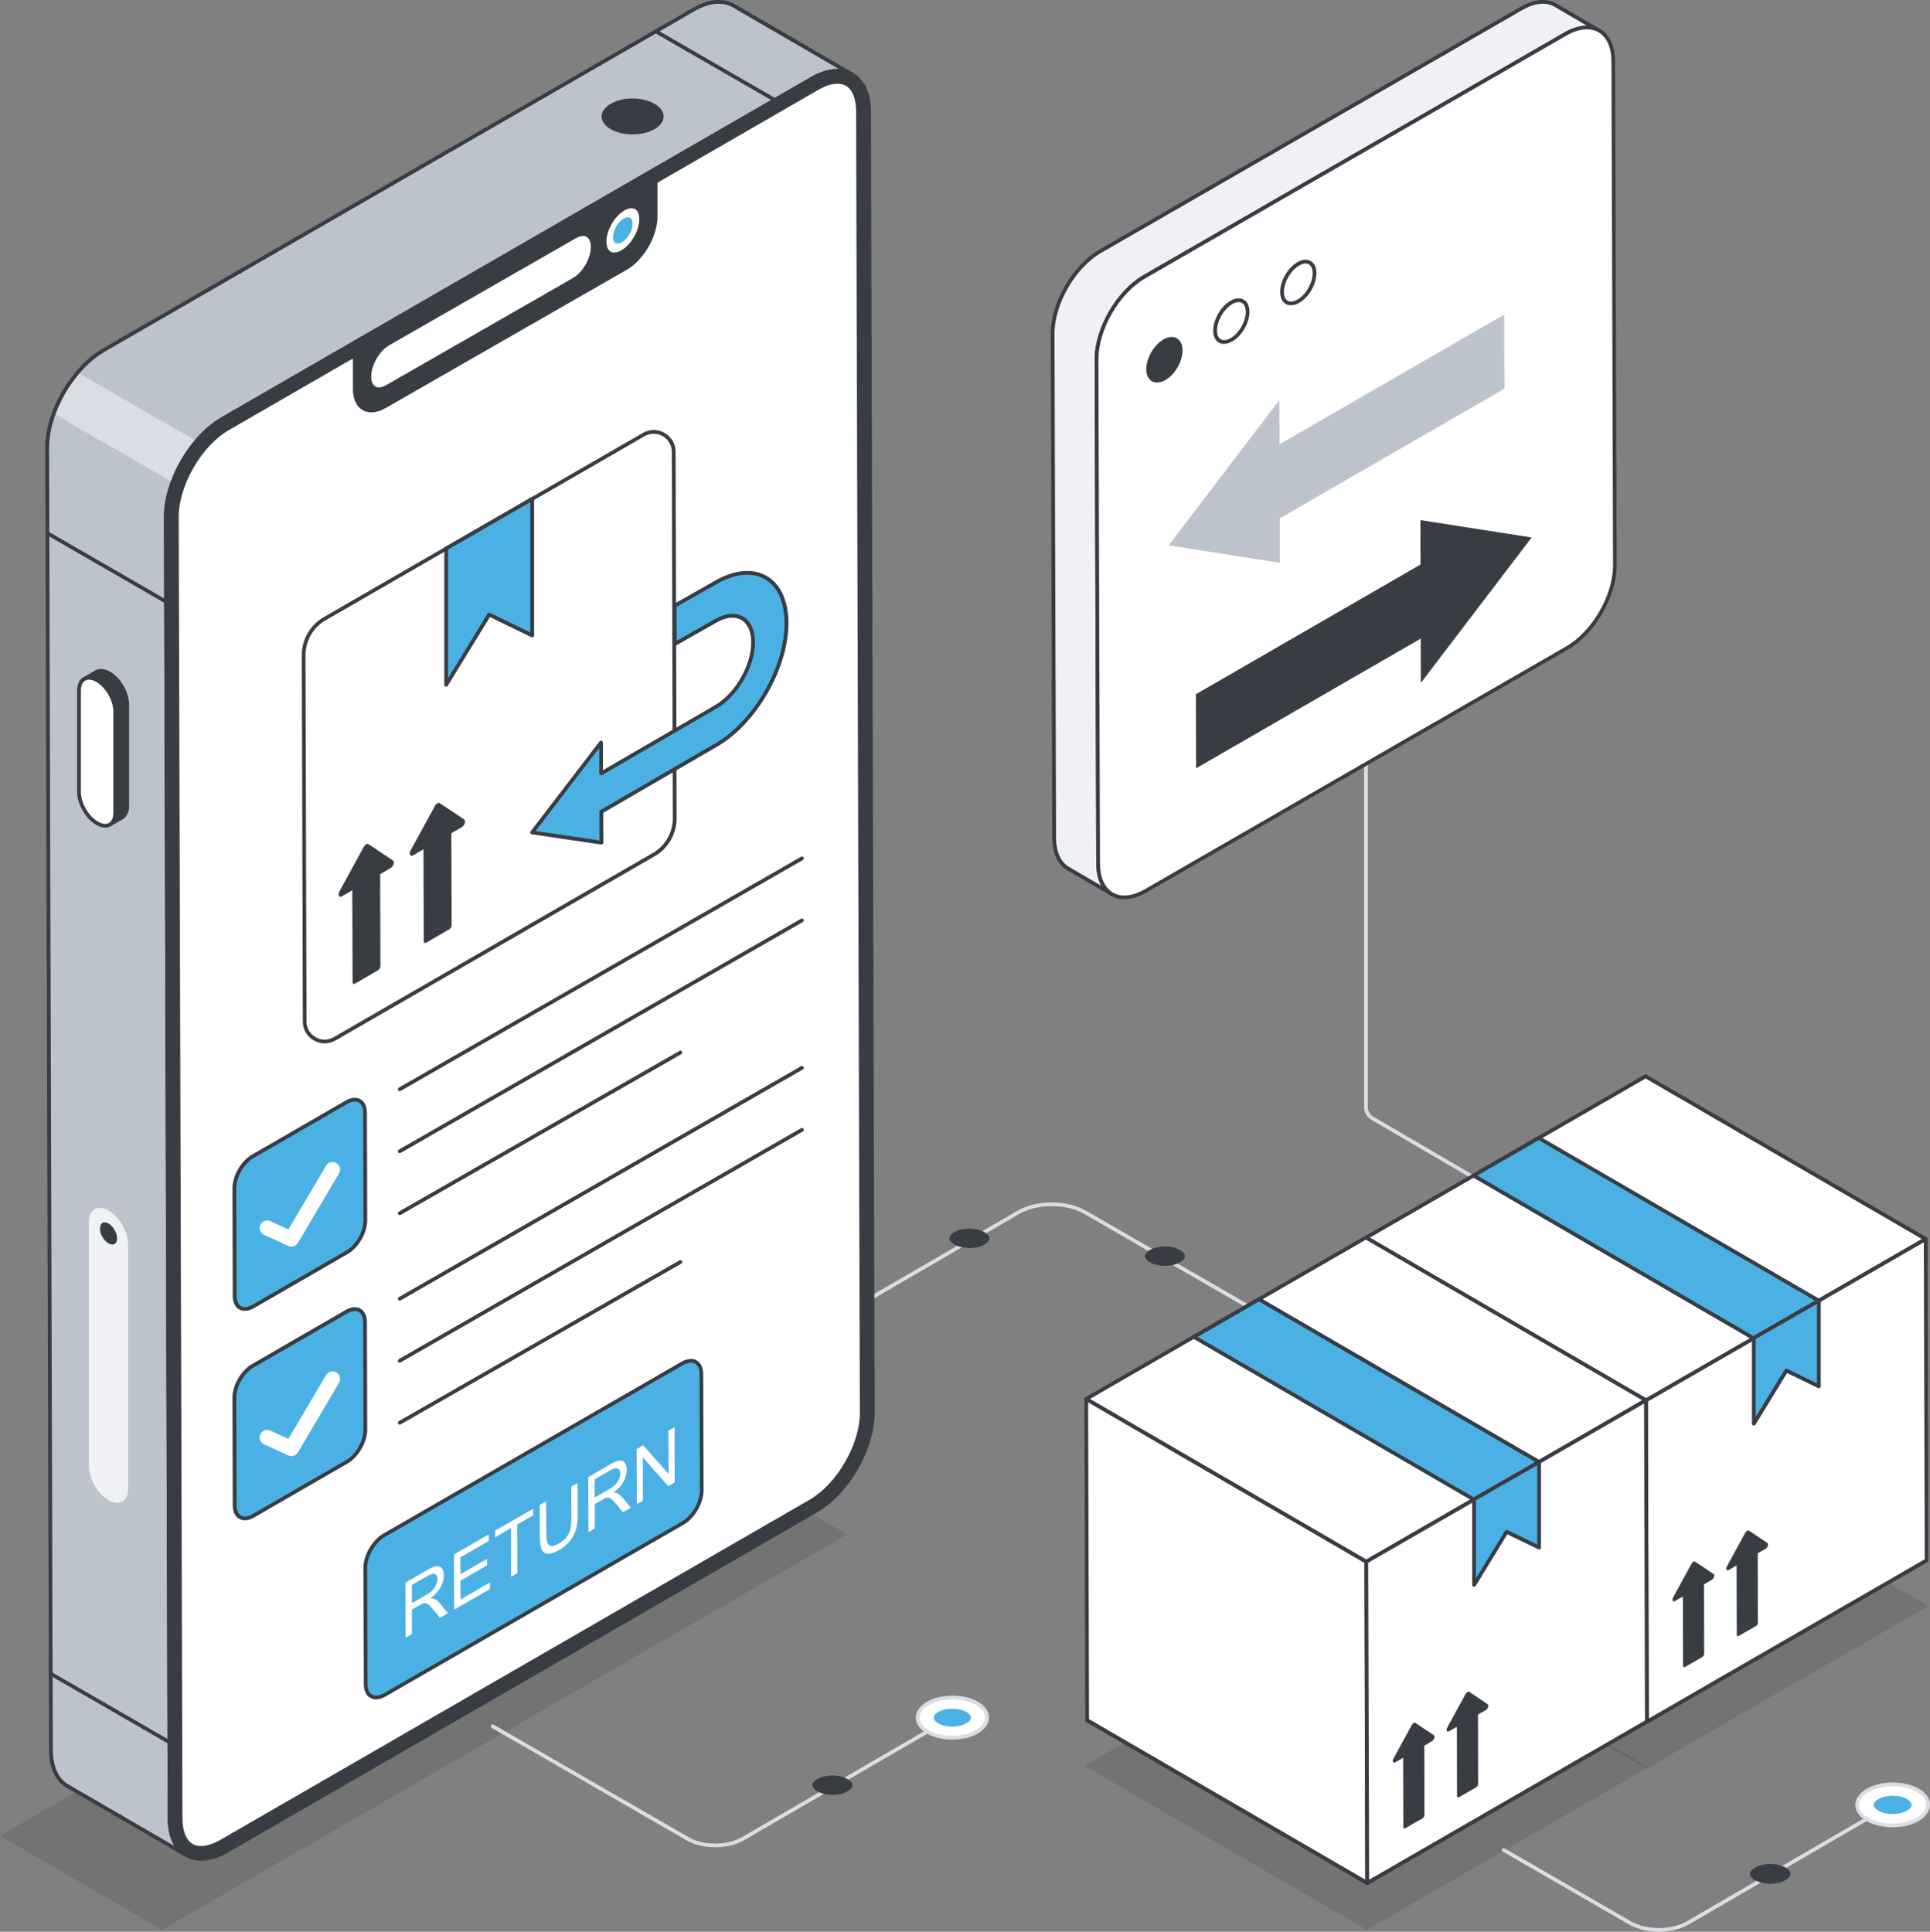 <?xml version="1.0" encoding="UTF-8"?>
<svg id="Layer_1" data-name="Layer 1" xmlns="http://www.w3.org/2000/svg" viewBox="0 0 340.21 340.57">
  <rect x="0" y="0" width="340.21" height="340.57" fill="#808080" stroke="none"/>
  <defs>
    <style>
      .cls-1 {
        fill: #bdc3cd;
      }

      .cls-2 {
        fill: #fff;
      }

      .cls-3 {
        fill: #f0f1f4;
      }

      .cls-4 {
        isolation: isolate;
      }

      .cls-5 {
        opacity: .1;
      }

      .cls-6 {
        fill: #383c43;
      }

      .cls-7 {
        fill: #4bb1e4;
      }

      .cls-8 {
        fill: #dadde3;
      }
    </style>
  </defs>
  <g>
    <path class="cls-8" d="M138.34,238.01c-.11,0-.23-.06-.29-.17-.09-.16-.04-.36.12-.45l41.21-23.95c3.31-1.92,8.71-1.92,12.04,0l41.48,23.95c.16.09.21.29.12.45-.09.16-.3.21-.45.12l-41.48-23.95c-3.15-1.82-8.25-1.82-11.38,0l-41.21,23.95c-.05.03-.11.04-.17.04Z"/>
    <path class="cls-6" d="M205.34,219.76c1.01,0,1.98.23,2.67.63.55.32.87.71.87,1.08,0,.36-.31.75-.86,1.07-.69.4-1.65.63-2.66.63-1,0-1.98-.23-2.67-.63-.56-.32-.87-.71-.87-1.08,0-.36.31-.75.86-1.07.68-.4,1.65-.63,2.66-.63Z"/>
    <path class="cls-6" d="M170.88,216.62c1.01,0,1.98.23,2.67.63.55.32.87.71.87,1.08,0,.36-.31.75-.86,1.07-.69.4-1.65.63-2.66.63-1,0-1.98-.23-2.67-.63-.56-.32-.87-.71-.87-1.08,0-.36.31-.75.86-1.07.68-.4,1.65-.63,2.66-.63Z"/>
  </g>
  <path class="cls-8" d="M264.66,210.78c-.06,0-.12-.01-.17-.05l-22.73-13.29c-.81-.47-1.31-1.34-1.31-2.28v-65.03c0-.18.15-.33.33-.33s.33.15.33.33v65.03c0,.7.38,1.35.98,1.71l22.73,13.29c.16.09.21.3.12.45-.06.11-.17.16-.29.16Z"/>
  <g>
    <g>
      <g class="cls-5">
        <polygon points="290.23 311.82 240.47 282.9 290.14 254.22 339.9 283.14 290.23 311.82"/>
      </g>
      <g>
        <g>
          <polygon class="cls-2" points="290.32 303.55 240.94 274.85 290.23 246.4 339.6 275.09 290.32 303.55"/>
          <path class="cls-6" d="M290.32,303.88c-.06,0-.12-.01-.17-.04l-49.37-28.69c-.1-.06-.16-.17-.16-.29s.06-.23.17-.29l49.29-28.46c.1-.06.23-.06.33,0l49.37,28.69c.1.06.16.17.16.29s-.06.23-.17.29l-49.29,28.46c-.05.03-.11.04-.17.04ZM241.61,274.85l48.71,28.31,48.63-28.07-48.71-28.31-48.63,28.07Z"/>
        </g>
        <g>
          <polygon class="cls-2" points="290.32 303.55 240.94 274.85 240.78 218.21 290.16 246.9 290.32 303.55"/>
          <path class="cls-6" d="M290.32,303.88c-.06,0-.12-.01-.17-.04l-49.37-28.69c-.1-.06-.16-.17-.16-.29l-.16-56.65c0-.12.06-.23.17-.29.1-.06.23-.06.33,0l49.37,28.69c.1.06.16.17.16.29l.16,56.65c0,.12-.06.23-.17.29-.05.03-.11.04-.17.04ZM241.28,274.66l48.71,28.31-.16-55.88-48.71-28.31.16,55.88Z"/>
        </g>
        <g>
          <polygon class="cls-2" points="290.16 246.9 240.78 218.21 290.07 189.75 339.44 218.44 290.16 246.9"/>
          <path class="cls-6" d="M290.16,247.23c-.06,0-.12-.01-.17-.04l-49.37-28.69c-.1-.06-.16-.17-.16-.29s.06-.23.17-.29l49.29-28.46c.1-.06.23-.06.33,0l49.37,28.69c.1.06.16.17.16.29s-.06.23-.17.29l-49.29,28.46c-.05.03-.11.04-.17.04ZM241.45,218.21l48.71,28.31,48.63-28.07-48.71-28.31-48.63,28.07Z"/>
        </g>
        <g>
          <polygon class="cls-7" points="320.62 229.32 309.13 235.95 259.76 207.26 271.24 200.63 320.62 229.32"/>
          <path class="cls-6" d="M309.13,236.28c-.06,0-.12-.01-.17-.04l-49.38-28.69c-.1-.06-.16-.17-.16-.29s.06-.23.17-.29l11.48-6.63c.1-.06.23-.06.33,0l49.38,28.69c.1.06.16.17.16.29s-.06.23-.17.29l-11.48,6.63c-.05.03-.11.04-.17.04ZM260.42,207.26l48.71,28.3,10.82-6.24-48.71-28.31-10.82,6.24Z"/>
        </g>
        <g>
          <polygon class="cls-2" points="339.61 275.09 290.31 303.55 290.15 246.9 309.13 235.95 320.62 229.32 339.45 218.45 339.61 275.09"/>
          <path class="cls-6" d="M290.31,303.88c-.06,0-.11-.01-.17-.04-.1-.06-.17-.17-.17-.29l-.16-56.65c0-.12.06-.23.17-.29l49.3-28.46c.1-.06.23-.06.33,0,.1.06.17.17.17.29l.16,56.65c0,.12-.06.23-.17.29l-49.3,28.46c-.05.03-.11.04-.17.04ZM290.49,247.09l.16,55.88,48.63-28.07-.16-55.88-48.63,28.07Z"/>
        </g>
        <path class="cls-6" d="M307.98,269.88c-.12.07-.24.19-.33.35l-3.23,5.91c-.26.47-.06.88.32.66l1.38-.8.03,12.24c0,.21.15.29.33.19l3.06-1.76c.19-.11.33-.36.33-.57l-.03-12.24,1.38-.8c.38-.22.58-.86.32-1.04l-3.25-2.17c-.09-.06-.2-.05-.32.02Z"/>
        <path class="cls-6" d="M298.49,275.35c-.12.07-.24.19-.32.35l-3.23,5.91c-.26.47-.06.88.33.66l1.38-.8.03,12.24c0,.21.15.3.33.19l3.06-1.76c.18-.1.33-.36.33-.57l-.03-12.24,1.38-.8c.38-.22.58-.86.31-1.03l-3.25-2.17c-.09-.06-.21-.04-.33.02Z"/>
        <g>
          <polygon class="cls-7" points="309.15 235.9 309.15 250.99 314.88 241.63 320.61 244.41 320.61 229.32 309.15 235.9"/>
          <path class="cls-6" d="M309.15,251.32s-.06,0-.09-.01c-.14-.04-.24-.17-.24-.32v-15.09c0-.12.06-.23.17-.29l11.46-6.57c.1-.06.23-.06.33,0,.1.06.17.17.17.29v15.09c0,.11-.06.22-.15.28-.1.06-.22.07-.32.02l-5.46-2.65-5.57,9.1c-.06.1-.17.16-.28.16ZM309.48,236.09v13.72s5.12-8.35,5.12-8.35c.09-.15.28-.2.43-.13l5.25,2.55v-13.99s-10.8,6.19-10.8,6.19Z"/>
        </g>
      </g>
    </g>
    <g>
      <g class="cls-5">
        <polygon points="240.92 340.24 191.16 311.32 240.84 282.64 290.6 311.56 240.92 340.24"/>
      </g>
      <g>
        <g>
          <polygon class="cls-2" points="241.01 331.97 191.64 303.28 240.92 274.82 290.3 303.52 241.01 331.97"/>
          <path class="cls-6" d="M241.01,332.31c-.06,0-.12-.01-.17-.04l-49.37-28.69c-.1-.06-.16-.17-.16-.29s.06-.23.17-.29l49.29-28.46c.1-.06.23-.06.33,0l49.37,28.69c.1.06.16.17.16.29s-.06.23-.17.29l-49.29,28.46c-.05.03-.11.04-.17.04ZM192.3,303.28l48.71,28.31,48.63-28.07-48.71-28.31-48.63,28.07Z"/>
        </g>
        <g>
          <polygon class="cls-2" points="241.01 331.97 191.64 303.28 191.48 246.63 240.85 275.33 241.01 331.97"/>
          <path class="cls-6" d="M241.01,332.31c-.06,0-.12-.01-.17-.04l-49.37-28.69c-.1-.06-.16-.17-.16-.29l-.16-56.65c0-.12.06-.23.17-.29.1-.06.23-.06.33,0l49.37,28.69c.1.06.16.17.16.29l.16,56.65c0,.12-.06.23-.17.29-.05.03-.11.04-.17.04ZM191.97,303.09l48.71,28.31-.16-55.88-48.71-28.31.16,55.88Z"/>
        </g>
        <g>
          <polygon class="cls-2" points="240.85 275.33 191.48 246.63 240.76 218.18 290.14 246.87 240.85 275.33"/>
          <path class="cls-6" d="M240.85,275.66c-.06,0-.12-.01-.17-.04l-49.37-28.69c-.1-.06-.16-.17-.16-.29s.06-.23.17-.29l49.29-28.46c.1-.06.23-.06.33,0l49.37,28.69c.1.06.16.17.16.29s-.06.23-.17.29l-49.29,28.46c-.05.03-.11.04-.17.04ZM192.14,246.63l48.71,28.31,48.63-28.07-48.71-28.31-48.63,28.07Z"/>
        </g>
        <g>
          <polygon class="cls-7" points="271.31 257.75 259.83 264.38 210.45 235.68 221.93 229.06 271.31 257.75"/>
          <path class="cls-6" d="M259.83,264.71c-.06,0-.12-.01-.17-.04l-49.38-28.69c-.1-.06-.16-.17-.16-.29s.06-.23.17-.29l11.48-6.63c.1-.06.23-.06.33,0l49.37,28.69c.1.06.16.17.16.29s-.06.23-.17.29l-11.48,6.63c-.05.03-.11.04-.17.04ZM211.11,235.69l48.71,28.31,10.82-6.24-48.71-28.3-10.82,6.24Z"/>
        </g>
        <g>
          <polygon class="cls-2" points="290.3 303.52 241 331.98 240.85 275.33 259.83 264.38 271.31 257.75 290.14 246.87 290.3 303.52"/>
          <path class="cls-6" d="M241.01,332.31c-.06,0-.11-.01-.17-.04-.1-.06-.17-.17-.17-.29l-.16-56.65c0-.12.06-.23.17-.29l49.29-28.46c.1-.06.23-.06.33,0,.1.06.17.17.17.29l.16,56.65c0,.12-.06.23-.17.29l-49.29,28.46c-.05.03-.11.04-.17.04ZM241.18,275.52l.16,55.88,48.63-28.07-.16-55.88-48.63,28.07Z"/>
        </g>
        <path class="cls-6" d="M258.67,298.31c-.12.07-.24.19-.33.35l-3.23,5.91c-.26.47-.06.88.32.66l1.38-.8.03,12.24c0,.21.15.29.33.19l3.06-1.76c.19-.11.33-.36.33-.57l-.03-12.24,1.38-.8c.38-.22.58-.86.32-1.04l-3.25-2.17c-.09-.06-.2-.05-.32.02Z"/>
        <path class="cls-6" d="M249.18,303.78c-.12.07-.24.19-.32.35l-3.23,5.91c-.26.47-.06.88.33.66l1.38-.8.03,12.24c0,.21.15.3.33.19l3.06-1.76c.18-.1.33-.36.33-.57l-.03-12.24,1.38-.8c.38-.22.58-.86.31-1.03l-3.25-2.17c-.09-.06-.21-.04-.33.02Z"/>
        <g>
          <polygon class="cls-7" points="259.84 264.32 259.84 279.42 265.58 270.06 271.31 272.84 271.3 257.75 259.84 264.32"/>
          <path class="cls-6" d="M259.84,279.75s-.06,0-.09-.01c-.14-.04-.24-.17-.24-.32v-15.09c0-.12.06-.23.17-.29l11.46-6.57c.1-.06.23-.06.33,0,.1.06.17.17.17.29v15.09c0,.11-.06.22-.16.28-.1.06-.22.07-.32.02l-5.46-2.65-5.57,9.1c-.06.1-.17.16-.28.16ZM260.18,264.52v13.72l5.12-8.35c.09-.15.28-.2.43-.13l5.25,2.55v-13.99l-10.8,6.19Z"/>
        </g>
      </g>
    </g>
  </g>
  <g>
    <g>
      <g class="cls-5">
        <polygon points="149.34 270.52 28.54 340.24 0 323.65 120.76 253.91 149.34 270.52"/>
      </g>
      <g>
        <path class="cls-1" d="M129.33,1c-1.81-1.05-4.35-.89-7.13.72L18.32,61.71c-1.67.97-3.25,2.34-4.63,3.97-.9,1.04-1.73,2.22-2.44,3.44s-1.31,2.49-1.78,3.8c-.75,2.05-1.17,4.14-1.15,6.1l.65,229.43c0,3.18,1.11,5.4,2.91,6.44l20.93,12.15c-1.81-1.05-2.94-3.28-2.93-6.44l-.66-229.44c-.02-1.99.41-4.09,1.19-6.16.47-1.31,1.09-2.57,1.79-3.8.71-1.22,1.53-2.38,2.44-3.44,1.37-1.62,2.94-2.98,4.59-3.94L143.11,13.87c2.81-1.61,5.31-1.76,7.16-.69l-20.94-12.17Z"/>
        <path class="cls-8" d="M34.65,77.78l-20.95-12.09c-.9,1.04-1.73,2.22-2.44,3.44s-1.31,2.49-1.78,3.8l20.94,12.09c.47-1.31,1.09-2.57,1.79-3.8.71-1.22,1.53-2.38,2.44-3.44Z"/>
        <path class="cls-6" d="M32.82,327.38c-.06,0-.11-.01-.17-.04,0,0-.02-.01-.03-.02l-20.9-12.14c-1.99-1.15-3.08-3.54-3.08-6.73l-.66-229.43c-.02-3.15,1.05-6.73,2.99-10.07,1.92-3.29,4.46-5.97,7.18-7.54L122.04,1.43c2.8-1.63,5.45-1.88,7.47-.71l20.94,12.16c.16.09.21.29.12.45-.09.16-.3.21-.45.12h0c-1.79-1.04-4.22-.79-6.82.7l-103.88,59.97c-2.61,1.51-5.06,4.08-6.91,7.26-1.9,3.27-2.94,6.75-2.93,9.79l.66,229.43c-.01,2.94.97,5.12,2.76,6.16h0c.16.09.21.29.12.45-.06.11-.17.17-.29.17ZM126.71.66c-1.32,0-2.8.45-4.34,1.34L18.49,61.99c-2.62,1.52-5.08,4.11-6.94,7.3-1.88,3.24-2.91,6.69-2.9,9.73l.66,229.43c0,2.94.98,5.13,2.75,6.15l18.68,10.85c-.78-1.25-1.19-2.91-1.18-4.86l-.66-229.43c-.01-3.16,1.06-6.75,3.02-10.12,1.9-3.27,4.44-5.93,7.15-7.5L142.95,13.58c1.75-1,3.44-1.48,4.93-1.41l-18.71-10.87c-.73-.42-1.56-.63-2.46-.63Z"/>
        <g>
          <line class="cls-2" x1="136.59" y1="17.63" x2="115.62" y2="5.52"/>
          <path class="cls-6" d="M136.59,17.96c-.06,0-.11-.01-.17-.04l-20.98-12.11c-.16-.09-.21-.29-.12-.45.09-.16.3-.21.45-.12l20.98,12.11c.16.09.21.29.12.45-.06.11-.17.17-.29.17Z"/>
        </g>
        <g>
          <g class="cls-4">
            <g>
              <path class="cls-6" d="M19.24,118.69c-.88-.49-1.68-.55-2.26-.22l-2.13,1.22c.59-.32,1.37-.27,2.26.22,1.76,1.02,3.19,3.49,3.19,5.53v17.82c0,1.04-.37,1.75-.95,2.1l2.13-1.22c.58-.34.94-1.06.95-2.1v-17.82c0-2.04-1.43-4.52-3.19-5.53Z"/>
              <path class="cls-6" d="M19.36,145.7c-.11,0-.23-.06-.29-.16-.09-.16-.04-.36.12-.45.5-.29.78-.94.79-1.81v-17.82c0-1.93-1.36-4.29-3.03-5.25-.74-.41-1.43-.49-1.93-.22-.16.09-.36.03-.45-.13-.09-.16-.03-.36.12-.45l2.13-1.22c.7-.4,1.61-.32,2.58.22,0,0,0,0,0,0,1.88,1.08,3.35,3.64,3.36,5.82v17.83c0,1.12-.41,1.96-1.12,2.38l-2.13,1.22c-.05.03-.11.04-.16.04ZM16.32,119.24c.31.08.63.2.96.39,1.88,1.09,3.36,3.64,3.36,5.82v17.83c0,.39-.05.75-.15,1.06l.83-.47c.5-.29.78-.94.78-1.81v-17.82c0-1.93-1.36-4.28-3.02-5.24-.76-.42-1.44-.5-1.93-.22l-.84.48Z"/>
            </g>
            <g>
              <path class="cls-2" d="M20.31,125.45c0-2.04-1.43-4.52-3.19-5.53-1.76-1.01-3.19-.18-3.19,1.87v17.83c0,2.04,1.43,4.52,3.2,5.53,1.76,1.01,3.19.18,3.19-1.87v-17.83Z"/>
              <path class="cls-6" d="M18.53,145.91c-.49,0-1.03-.16-1.58-.48-1.85-1.06-3.36-3.67-3.36-5.82v-17.83c0-1.12.39-1.96,1.1-2.37.71-.41,1.63-.33,2.58.22,1.85,1.06,3.36,3.67,3.36,5.82v17.83c0,1.12-.39,1.96-1.1,2.37-.3.17-.64.26-1,.26ZM15.7,119.82c-.25,0-.47.06-.67.17-.5.29-.78.93-.78,1.8v17.83c0,1.93,1.36,4.29,3.03,5.24.75.43,1.43.5,1.92.22.5-.29.78-.93.78-1.8v-17.83h0c0-1.93-1.36-4.29-3.03-5.24-.45-.26-.87-.39-1.25-.39ZM20.64,125.45h0,0Z"/>
            </g>
            <path class="cls-3" d="M22.58,219.41c0-2.22-1.55-4.9-3.46-6-1.91-1.1-3.46-.19-3.46,2.03v43.05c0,2.22,1.55,4.9,3.47,6,1.91,1.1,3.46.19,3.46-2.03v-43.05Z"/>
            <path class="cls-6" d="M20.64,218.34c0,.96-.68,1.35-1.51.87-.84-.48-1.51-1.64-1.51-2.6,0-.99.67-1.38,1.51-.9.83.48,1.51,1.64,1.51,2.63Z"/>
          </g>
          <g>
            <g>
              <path class="cls-6" d="M39.96,326.34c-5.55,3.2-10.05.64-10.07-5.74l-.66-229.43c-.02-6.38,4.46-14.13,10.01-17.33L143.11,13.87c5.55-3.2,10.05-.64,10.07,5.74l.66,229.43c.02,6.38-4.46,14.13-10.01,17.33l-103.88,59.98Z"/>
              <path class="cls-6" d="M35.45,328.06c-1.01,0-1.95-.24-2.78-.72-2-1.15-3.1-3.54-3.11-6.74l-.66-229.43c-.02-6.47,4.54-14.37,10.17-17.62L142.95,13.58c2.8-1.62,5.45-1.87,7.46-.71,2,1.15,3.1,3.54,3.11,6.74l.66,229.43c.02,6.47-4.54,14.37-10.17,17.62l-103.88,59.98-.17-.29.17.29c-1.64.95-3.24,1.43-4.68,1.43ZM147.62,12.81c-1.32,0-2.8.45-4.34,1.34l-103.88,59.98c-5.44,3.14-9.86,10.79-9.84,17.04l.66,229.43c0,2.95.99,5.14,2.78,6.16,1.79,1.03,4.21.78,6.8-.71l103.88-59.98c5.44-3.14,9.86-10.79,9.84-17.04l-.66-229.43c0-2.95-.99-5.14-2.78-6.16-.73-.42-1.55-.63-2.45-.63Z"/>
            </g>
            <g>
              <path class="cls-2" d="M149.28,14.83c1.24.72,1.96,2.46,1.97,4.77l.66,229.43c0,2.75-.93,5.9-2.66,8.89-1.72,2.97-3.98,5.38-6.38,6.77l-103.88,59.97c-2.04,1.18-3.93,1.44-5.2.71-1.24-.72-1.96-2.46-1.97-4.77l-.66-229.43c0-2.75.93-5.9,2.66-8.89,1.72-2.97,3.98-5.38,6.38-6.77L144.08,15.55c2.04-1.18,3.93-1.44,5.2-.71Z"/>
              <path class="cls-6" d="M35.45,326.11c-.68,0-1.3-.15-1.82-.45-1.35-.78-2.13-2.63-2.14-5.06l-.66-229.43c0-2.81.95-6.03,2.7-9.06,1.75-3.02,4.05-5.47,6.5-6.89L143.92,15.26c2.15-1.24,4.16-1.5,5.53-.71h0c1.35.78,2.13,2.63,2.14,5.06l.66,229.43c0,2.81-.95,6.02-2.7,9.06-1.75,3.02-4.06,5.47-6.5,6.89l-103.88,59.98c-1.33.77-2.61,1.16-3.71,1.16ZM147.63,14.76c-.98,0-2.15.36-3.38,1.08l-103.88,59.97c-2.35,1.36-4.57,3.72-6.26,6.65-1.69,2.93-2.62,6.03-2.61,8.72l.66,229.43c0,2.19.66,3.83,1.8,4.49,1.16.67,2.93.41,4.86-.71l103.88-59.98c2.35-1.36,4.57-3.72,6.26-6.65,1.69-2.93,2.62-6.03,2.61-8.72l-.66-229.43c0-2.19-.66-3.83-1.8-4.49h0c-.42-.24-.93-.36-1.49-.36Z"/>
            </g>
            <g>
              <g>
                <path class="cls-6" d="M67.81,71.67c1.54-.88,40.68-23.34,42.5-24.38,2.9-1.67,5.26-5.75,5.26-9.1v-6.1c-1.82,1.04-50.95,29.23-53.02,30.42v6.1c0,3.35,2.36,4.73,5.26,3.07Z"/>
                <path class="cls-6" d="M65.48,72.71c-.56,0-1.08-.13-1.55-.4-1.11-.64-1.72-1.96-1.72-3.71v-6.1c0-.12.06-.23.17-.29,1.22-.7,18.84-10.81,33.45-19.19l19.57-11.23c.1-.06.23-.06.33,0,.1.06.17.17.17.29v6.1c0,3.46-2.43,7.67-5.43,9.39-1.94,1.11-40.97,23.51-42.5,24.38h0c-.87.5-1.72.75-2.49.75ZM62.88,62.7v5.91c0,1.5.49,2.62,1.39,3.13.89.51,2.08.39,3.38-.35h0c1.51-.86,40.56-23.27,42.5-24.38,2.81-1.61,5.09-5.57,5.1-8.82v-5.53s-19.08,10.94-19.08,10.94c-14.14,8.11-31.1,17.85-33.28,19.1Z"/>
              </g>
              <g>
                <path class="cls-2" d="M103.22,46.66c.6-1.04.93-2.15.93-3.12,0-.87-.26-1.5-.74-1.78-.47-.27-1.14-.19-1.88.23l-32.93,18.89c-.84.48-1.63,1.32-2.23,2.37-.61,1.05-.94,2.16-.94,3.13,0,.86.26,1.49.74,1.76.48.28,1.15.19,1.89-.23l32.93-18.89c.84-.48,1.63-1.32,2.23-2.37Z"/>
                <path class="cls-2" d="M111.76,41.76c.6-1.04.93-2.15.93-3.11,0-.87-.26-1.5-.74-1.78-.47-.27-1.14-.19-1.88.23-.84.48-1.63,1.32-2.23,2.37-.61,1.05-.94,2.16-.94,3.13,0,.86.26,1.48.74,1.76.48.28,1.15.19,1.89-.23.84-.48,1.63-1.32,2.24-2.37Z"/>
                <path class="cls-7" d="M110.96,41.3c.36-.62.55-1.28.55-1.85,0-.52-.16-.89-.44-1.06-.28-.16-.68-.11-1.12.14-.5.29-.97.78-1.33,1.41-.36.62-.56,1.29-.56,1.86,0,.51.16.88.44,1.05.28.16.68.12,1.12-.14.5-.29.97-.79,1.33-1.41Z"/>
              </g>
            </g>
          </g>
        </g>
        <path class="cls-6" d="M115.39,22.76c2.13-1.23,2.11-3.23,0-4.46-2.15-1.25-5.57-1.25-7.7-.02-2.19,1.26-2.2,3.24-.05,4.49,2.12,1.23,5.57,1.25,7.75-.02Z"/>
        <g>
          <line class="cls-2" x1="29.27" y1="106.07" x2="8.36" y2="93.99"/>
          <path class="cls-6" d="M29.27,106.4c-.06,0-.11-.01-.17-.04l-20.91-12.07c-.16-.09-.21-.29-.12-.45.09-.16.3-.21.45-.12l20.91,12.07c.16.09.21.29.12.45-.06.11-.17.17-.29.17Z"/>
        </g>
        <g>
          <line class="cls-2" x1="29.85" y1="307.14" x2="8.94" y2="295.07"/>
          <path class="cls-6" d="M29.85,307.47c-.06,0-.11-.01-.17-.04l-20.91-12.07c-.16-.09-.21-.29-.12-.45.09-.16.3-.21.45-.12l20.91,12.07c.16.09.21.29.12.45-.06.11-.17.17-.29.17Z"/>
        </g>
      </g>
    </g>
    <g>
      <g>
        <g>
          <path class="cls-2" d="M115.25,150.66l-56.27,32.48c-2.35,1.35-5.28-.33-5.29-3.04l-.18-64.61c0-2.64,1.4-5.08,3.68-6.4l21.42-12.36,15.19-8.77,19.65-11.35c2.35-1.35,5.28.33,5.29,3.04l.18,64.61c0,2.64-1.4,5.08-3.68,6.4Z"/>
          <path class="cls-6" d="M57.23,183.95c-.66,0-1.32-.17-1.92-.52-1.21-.69-1.93-1.94-1.93-3.33l-.18-64.61c0-2.75,1.47-5.31,3.85-6.68l56.26-32.48c1.21-.7,2.65-.7,3.85,0,1.21.69,1.93,1.94,1.93,3.33l.18,64.61c0,2.75-1.47,5.31-3.85,6.68l-56.26,32.48c-.6.35-1.27.52-1.93.52ZM115.23,76.47c-.55,0-1.1.14-1.6.43l-56.26,32.48c-2.18,1.26-3.52,3.6-3.52,6.11l.18,64.61c0,1.15.6,2.18,1.6,2.76,1,.58,2.19.58,3.19,0l56.26-32.48c2.18-1.26,3.52-3.6,3.52-6.11l-.18-64.61c0-1.15-.6-2.18-1.6-2.76-.5-.29-1.05-.43-1.59-.43Z"/>
        </g>
        <path class="cls-6" d="M77.09,141.63c-.16.09-.31.25-.43.47l-4.27,7.82c-.34.62-.08,1.17.43.88l1.83-1.06.05,16.2c0,.28.2.39.44.25l4.04-2.34c.25-.14.44-.48.43-.75l-.05-16.2,1.83-1.06c.51-.29.77-1.14.43-1.37l-4.3-2.87c-.11-.08-.27-.06-.43.03Z"/>
        <path class="cls-6" d="M64.54,148.87c-.16.09-.31.25-.43.46l-4.27,7.82c-.34.62-.07,1.17.43.87l1.83-1.06.05,16.2c0,.28.19.39.44.25l4.04-2.34c.24-.14.44-.48.43-.75l-.05-16.2,1.83-1.06c.51-.29.77-1.14.42-1.36l-4.3-2.87c-.12-.08-.27-.06-.43.03Z"/>
        <g>
          <polygon class="cls-7" points="78.65 96.71 78.65 120.73 86.23 108.35 93.81 112.04 93.81 87.96 78.65 96.71"/>
          <path class="cls-6" d="M78.65,121.07s-.06,0-.09-.01c-.14-.04-.24-.17-.24-.32v-24.02c0-.12.06-.23.16-.29l15.17-8.75c.1-.06.23-.06.33,0,.1.06.17.17.17.29v24.07c0,.11-.06.22-.16.28-.1.06-.22.07-.32.02l-7.31-3.55-7.43,12.12c-.06.1-.17.16-.28.16ZM78.98,96.91v22.65s6.97-11.38,6.97-11.38c.09-.15.27-.2.43-.13l7.1,3.45v-22.97l-14.5,8.37Z"/>
        </g>
      </g>
      <g>
        <path class="cls-7" d="M126.12,102.71c6.88-3.97,12.49-.78,12.51,7.13.02,7.92-5.54,17.56-12.43,21.53l-20.22,11.74.02,5.44-12.19-1.8,12.14-15.85.02,5.45,20.22-11.74c3.64-2.1,6.58-7.19,6.56-11.38-.01-4.18-2.97-5.86-6.61-3.77l-7.2,4.08-.02-6.76,7.2-4.08Z"/>
        <path class="cls-6" d="M106,148.89s-.03,0-.05,0l-12.19-1.8c-.12-.02-.22-.09-.26-.2-.04-.11-.03-.23.04-.33l12.14-15.85c.09-.11.23-.16.37-.11.13.05.23.17.23.31v4.88s19.74-11.46,19.74-11.46c3.54-2.04,6.41-7.02,6.4-11.09,0-1.89-.63-3.29-1.77-3.94-1.14-.66-2.69-.49-4.34.46l-7.2,4.08c-.1.06-.23.06-.33,0-.1-.06-.16-.17-.16-.29l-.02-6.76c0-.12.06-.23.17-.29l7.2-4.08c3.44-1.99,6.7-2.3,9.18-.88,2.46,1.41,3.81,4.36,3.83,8.29.02,8.01-5.63,17.8-12.59,21.82l-20.05,11.65.02,5.25c0,.1-.04.19-.11.25-.06.05-.14.08-.22.08ZM94.42,146.51l11.25,1.66v-5.06c-.01-.12.05-.23.15-.29l20.22-11.74c6.78-3.92,12.28-13.45,12.26-21.24-.01-3.69-1.25-6.43-3.49-7.72-2.26-1.3-5.29-.99-8.52.88,0,0,0,0,0,0l-7.03,3.98.02,5.99,6.71-3.8c1.87-1.08,3.65-1.24,5-.46,1.35.78,2.09,2.38,2.1,4.52.01,4.28-3.01,9.52-6.73,11.67l-20.22,11.74c-.1.06-.23.06-.33,0-.1-.06-.17-.17-.17-.29v-4.48s-11.22,14.63-11.22,14.63ZM126.12,102.71h0,0Z"/>
      </g>
    </g>
    <g>
      <g>
        <g>
          <path class="cls-7" d="M61.08,194.32c1.8-1.04,3.26-.22,3.27,1.85l.05,18.99c0,2.06-1.45,4.58-3.25,5.62l-16.52,9.54c-1.8,1.04-3.26.21-3.27-1.85l-.05-18.99c0-2.07,1.45-4.58,3.25-5.62l16.52-9.54Z"/>
          <path class="cls-6" d="M43.17,231.11c-.37,0-.71-.09-1.02-.26-.72-.41-1.12-1.26-1.12-2.37l-.05-18.99c0-2.2,1.49-4.8,3.41-5.91l16.52-9.54c.98-.57,1.92-.65,2.65-.23.72.41,1.12,1.26,1.12,2.37l.05,18.99c0,2.17-1.53,4.82-3.42,5.91l-16.52,9.54c-.57.33-1.12.49-1.63.49ZM61.08,194.32l.17.29-16.52,9.54c-1.71.98-3.09,3.38-3.08,5.33l.05,18.99c0,.87.28,1.51.79,1.8.51.29,1.21.21,1.98-.23l16.52-9.54c1.71-.98,3.09-3.38,3.08-5.33l-.05-18.99c0-.87-.28-1.51-.78-1.8-.51-.29-1.22-.21-1.99.23l-.17-.29Z"/>
        </g>
        <path class="cls-2" d="M51.36,219.78c-.19,0-.37-.04-.55-.12l-4.26-1.95c-.67-.31-.96-1.09-.65-1.76.31-.67,1.1-.96,1.76-.65l3.17,1.46,6.65-11.24c.37-.63,1.19-.84,1.82-.47.63.37.84,1.19.47,1.82l-7.25,12.27c-.25.42-.69.65-1.14.65Z"/>
      </g>
      <g>
        <g>
          <line class="cls-2" x1="141.38" y1="151.34" x2="70.47" y2="192.05"/>
          <path class="cls-6" d="M70.47,192.38c-.11,0-.23-.06-.29-.17-.09-.16-.04-.36.12-.45l70.9-40.71c.16-.09.36-.04.45.12.09.16.04.36-.12.45l-70.9,40.71c-.05.03-.11.04-.16.04Z"/>
        </g>
        <g>
          <line class="cls-2" x1="141.38" y1="162.27" x2="70.47" y2="202.98"/>
          <path class="cls-6" d="M70.47,203.31c-.11,0-.23-.06-.29-.17-.09-.16-.04-.36.12-.45l70.9-40.71c.16-.09.36-.04.45.12.09.16.04.36-.12.45l-70.9,40.71c-.05.03-.11.04-.16.04Z"/>
        </g>
        <g>
          <line class="cls-2" x1="119.94" y1="185.57" x2="70.47" y2="213.91"/>
          <path class="cls-6" d="M70.47,214.24c-.12,0-.23-.06-.29-.17-.09-.16-.04-.36.12-.45l49.47-28.34c.16-.09.36-.04.45.12.09.16.04.36-.12.45l-49.47,28.34c-.05.03-.11.04-.16.04Z"/>
        </g>
      </g>
    </g>
    <g>
      <g>
        <g>
          <path class="cls-7" d="M61.08,231.25c1.8-1.04,3.26-.22,3.27,1.85l.05,18.99c0,2.06-1.45,4.58-3.25,5.62l-16.52,9.54c-1.8,1.04-3.26.21-3.27-1.86l-.05-18.99c0-2.07,1.45-4.58,3.25-5.62l16.52-9.54Z"/>
          <path class="cls-6" d="M43.17,268.03c-.37,0-.71-.09-1.02-.26-.72-.41-1.12-1.26-1.12-2.37l-.05-18.99c0-2.2,1.49-4.8,3.41-5.91l16.52-9.54c.98-.57,1.92-.65,2.65-.23.72.41,1.12,1.26,1.12,2.37l.05,18.99c0,2.17-1.53,4.82-3.42,5.91l-16.52,9.54c-.57.33-1.12.49-1.63.49ZM61.08,231.25l.17.29-16.52,9.54c-1.71.99-3.09,3.38-3.08,5.33l.05,18.99c0,.87.28,1.51.79,1.8.51.29,1.21.21,1.98-.23l16.52-9.54c1.71-.98,3.09-3.38,3.08-5.33l-.05-18.99c0-.87-.28-1.51-.78-1.8-.51-.29-1.22-.21-1.99.23l-.17-.29Z"/>
        </g>
        <path class="cls-2" d="M51.36,256.71c-.19,0-.37-.04-.55-.12l-4.26-1.96c-.67-.31-.96-1.09-.65-1.76.31-.67,1.1-.96,1.76-.65l3.17,1.46,6.65-11.24c.37-.63,1.19-.84,1.82-.47.63.37.84,1.19.47,1.82l-7.25,12.27c-.25.42-.69.65-1.14.65Z"/>
      </g>
      <g>
        <g>
          <line class="cls-2" x1="141.38" y1="188.27" x2="70.47" y2="228.98"/>
          <path class="cls-6" d="M70.47,229.31c-.11,0-.23-.06-.29-.17-.09-.16-.04-.36.12-.45l70.9-40.71c.16-.09.36-.04.45.12.09.16.04.36-.12.45l-70.9,40.71c-.05.03-.11.04-.16.04Z"/>
        </g>
        <g>
          <line class="cls-2" x1="141.38" y1="199.2" x2="70.47" y2="239.91"/>
          <path class="cls-6" d="M70.47,240.24c-.11,0-.23-.06-.29-.17-.09-.16-.04-.36.12-.45l70.9-40.71c.16-.09.36-.04.45.12.09.16.04.36-.12.45l-70.9,40.71c-.05.03-.11.04-.16.04Z"/>
        </g>
        <g>
          <line class="cls-2" x1="119.94" y1="222.5" x2="70.47" y2="250.83"/>
          <path class="cls-6" d="M70.47,251.17c-.12,0-.23-.06-.29-.17-.09-.16-.04-.36.12-.45l49.47-28.34c.16-.09.36-.04.45.12.09.16.04.36-.12.45l-49.47,28.34c-.05.03-.11.04-.16.04Z"/>
        </g>
      </g>
    </g>
    <g>
      <path class="cls-7" d="M123.71,262.76c.01,2.12-1.48,4.69-3.32,5.75l-52.58,30.32c-.93.53-1.76.58-2.38.22-.06-.04-.12-.08-.19-.12-.07-.06-.15-.13-.21-.21-.06-.06-.11-.12-.14-.19-.06-.08-.12-.18-.16-.28-.05-.11-.09-.22-.13-.34-.05-.15-.07-.31-.09-.48-.01-.08-.02-.15-.02-.25-.01-.08-.01-.16-.01-.26l-.07-20.49c0-2.12,1.48-4.69,3.33-5.76l52.57-30.3c.54-.32,1.06-.46,1.52-.46.11,0,.2.01.29.02.05.01.09.01.14.04h.01c.11.02.2.06.28.11.67.31,1.09,1.08,1.11,2.2l.06,20.49Z"/>
      <path class="cls-6" d="M66.32,299.61c-.38,0-.74-.09-1.05-.27,0,0-.08-.05-.09-.06-.03-.02-.05-.04-.09-.05-.15-.11-.25-.2-.33-.32-.05-.05-.12-.13-.17-.23-.05-.06-.12-.18-.17-.29-.05-.12-.11-.25-.14-.38-.05-.17-.08-.34-.11-.53-.02-.11-.03-.19-.03-.29-.01-.05-.01-.15-.01-.26l-.07-20.49c0-2.26,1.54-4.92,3.49-6.05l52.57-30.31c.68-.4,1.42-.55,2-.48.08.01.14.02.19.04,0,0,0,0,0,0,.14.03.27.08.38.14.79.36,1.26,1.27,1.27,2.48l.06,20.49c.01,2.22-1.55,4.93-3.48,6.04l-52.58,30.32c-.58.33-1.14.5-1.66.5ZM65.46,298.67s.05.03.09.06c.58.34,1.3.26,2.09-.19l52.58-30.32c1.75-1.01,3.16-3.46,3.15-5.46h0s-.06-20.49-.06-20.49c-.01-.95-.34-1.64-.91-1.9-.08-.04-.14-.07-.22-.08-.05,0-.04,0-.09-.03-.12-.01-.2-.02-.29-.02-.42,0-.89.14-1.35.41l-52.57,30.31c-1.74,1.01-3.16,3.47-3.16,5.48l.07,20.49c0,.08,0,.15,0,.21,0,.11.01.17.02.22.02.18.05.32.09.46.03.11.07.21.11.3.03.07.08.15.13.22.05.08.07.11.11.15.08.1.15.16.19.19,0,0,0,0,0,0Z"/>
    </g>
    <g>
      <path class="cls-2" d="M77.49,282.62l1.48,1.79-1.41.82-1.12-1.37c-.33-.39-.61-.68-.81-.88-.21-.18-.41-.28-.58-.31-.16-.04-.34-.02-.51.03-.13.05-.34.15-.63.32l-1.3.75v4.32s-1.11.65-1.11.65l-.03-9.73,3.76-2.17c.75-.44,1.33-.68,1.72-.73.39-.05.71.07.94.39.23.31.36.72.36,1.25,0,.69-.19,1.39-.58,2.09-.39.69-.99,1.35-1.8,1.94.29,0,.52.02.68.1.33.16.64.41.94.76ZM75.02,281.25c.52-.3.91-.59,1.21-.88.28-.29.51-.61.66-.96.15-.35.23-.69.23-1.01,0-.46-.15-.75-.45-.88-.29-.13-.75,0-1.38.36l-2.68,1.55v3.21s2.42-1.39,2.42-1.39"/>
      <polygon class="cls-2" points="86.16 270.52 86.16 271.67 81.16 274.56 81.17 277.53 85.86 274.83 85.86 275.97 81.17 278.68 81.18 281.99 86.38 278.99 86.38 280.14 80.06 283.79 80.03 274.05 86.16 270.52"/>
      <polygon class="cls-2" points="93.99 265.99 93.99 267.15 91.19 268.77 91.21 277.35 90.09 277.99 90.07 269.41 87.27 271.03 87.27 269.87 93.99 265.99"/>
      <path class="cls-2" d="M101.82,261.47l.02,5.62c0,.98-.09,1.82-.29,2.51-.18.68-.53,1.35-1.03,2.01-.51.65-1.16,1.21-1.98,1.68-.79.46-1.45.67-1.95.65-.51-.02-.87-.27-1.09-.74-.21-.48-.33-1.22-.34-2.26l-.02-5.62,1.13-.65.02,5.62c0,.85.07,1.43.21,1.75.13.32.38.5.7.52.34.02.75-.1,1.23-.38.83-.48,1.41-1.03,1.76-1.66.35-.63.53-1.56.53-2.79l-.02-5.62,1.12-.65Z"/>
      <path class="cls-2" d="M109.72,264.02l1.48,1.79-1.4.81-1.13-1.37c-.33-.39-.6-.69-.81-.88-.21-.18-.4-.29-.57-.31-.17-.04-.34-.02-.52.03-.12.04-.33.15-.62.32l-1.3.75v4.32s-1.12.65-1.12.65l-.03-9.73,3.76-2.17c.76-.44,1.33-.68,1.72-.73.4-.06.71.07.95.38.23.31.35.73.35,1.26,0,.69-.19,1.39-.57,2.09-.39.69-.99,1.35-1.81,1.94.3-.01.52.02.69.1.32.16.63.41.93.76ZM107.25,262.64c.51-.3.91-.59,1.2-.88.29-.29.51-.61.66-.97.15-.35.22-.69.22-1.01,0-.46-.14-.75-.44-.88-.29-.13-.76,0-1.38.36l-2.68,1.55v3.21s2.42-1.39,2.42-1.39"/>
      <polygon class="cls-2" points="118.91 251.61 118.93 261.34 117.78 262.01 113.31 256.93 113.33 264.58 112.26 265.2 112.23 255.46 113.37 254.8 117.85 259.87 117.83 252.23 118.91 251.61"/>
    </g>
  </g>
  <g>
    <g class="cls-4">
      <g>
        <path class="cls-3" d="M185.55,58.85l.28,88.88c.01,2.66.95,4.53,2.47,5.41l7.64,4.46c-.18-.12-.36-.24-.52-.39h-.01c-.12-.1-.22-.21-.33-.33h-.01c-.13-.16-.25-.31-.37-.49h-.01c-.13-.19-.25-.39-.34-.59-.09-.15-.16-.31-.22-.49-.07-.16-.13-.34-.19-.53-.06-.18-.1-.39-.15-.58-.03-.12-.04-.24-.06-.36,0-.01-.01-.04-.01-.06-.01-.1-.03-.22-.04-.33-.01-.15-.03-.3-.04-.45-.01-.25-.03-.51-.03-.76l-.28-88.88c-.01-5.35,3.73-11.86,8.4-14.55L275.93,6.01c1.62-.94,3.14-1.28,4.41-1.11.18.01.36.06.52.1h.03c.16.04.33.1.49.16.03.01.04.01.07.03.15.06.28.13.42.21l-7.68-4.49c-1.53-.89-3.66-.77-6,.58l-74.24,42.81c-4.65,2.69-8.41,9.2-8.4,14.55Z"/>
        <path class="cls-6" d="M195.93,157.93c-.06,0-.11-.01-.17-.05l-7.64-4.46c-1.68-.97-2.62-2.99-2.63-5.69l-.28-88.88h0c-.01-5.44,3.83-12.1,8.56-14.84L268.02,1.2c2.38-1.37,4.63-1.58,6.34-.58l7.68,4.49c.16.09.21.29.12.45-.09.16-.29.21-.45.13-.13-.07-.25-.14-.38-.19,0,0-.09-.04-.1-.04-.12-.04-.26-.09-.4-.13-.02,0-.05,0-.06,0-.14-.04-.3-.08-.46-.09-1.28-.16-2.73.21-4.22,1.07l-74.24,42.81c-4.55,2.62-8.25,9.02-8.23,14.26l.28,88.88c0,.25.01.49.03.74l.09.74s.02.07.02.11c.01.08.02.18.05.28.05.22.09.4.14.55.06.19.11.35.18.5.06.18.13.33.2.46.09.2.19.38.32.55.13.19.25.33.37.47.12.13.2.22.29.28.19.17.35.28.52.39.15.1.19.3.1.45-.06.1-.17.16-.28.16ZM185.88,58.85l.28,88.88c.01,2.45.83,4.27,2.3,5.12l5.68,3.31c-.04-.08-.08-.16-.12-.24-.08-.13-.17-.32-.23-.52-.07-.14-.13-.33-.2-.54-.05-.16-.1-.36-.14-.55-.04-.17-.06-.29-.07-.41,0-.02-.02-.07-.02-.13l-.09-.74c-.02-.27-.03-.53-.03-.79l-.28-88.88c-.01-5.45,3.83-12.11,8.56-14.84L275.76,5.72c1.37-.79,2.72-1.2,3.95-1.2h0l-5.69-3.33c-1.49-.87-3.51-.66-5.67.58l-74.24,42.81c-4.55,2.63-8.24,9.03-8.23,14.26h0Z"/>
      </g>
      <g>
        <path class="cls-2" d="M193.29,63.37l.28,88.88c0,.25.01.51.03.76.01.15.03.3.04.45.01.1.03.22.04.33,0,.01.01.04.01.06.01.12.03.24.06.36.04.19.09.4.15.58.06.19.12.37.19.53.06.18.13.34.22.49.1.21.22.4.34.58h.01c.12.19.24.34.37.49h.01c.1.13.21.24.33.33h.01c.16.16.34.28.52.4h.01c1.53.95,3.69.85,6.06-.53l74.24-42.8c4.67-2.69,8.43-9.21,8.41-14.56l-.28-88.86c-.01-2.69-.97-4.56-2.51-5.44-.13-.07-.27-.15-.42-.21-.03-.01-.04-.01-.07-.03-.16-.06-.33-.12-.49-.16h-.03c-.16-.04-.34-.09-.52-.1-1.28-.16-2.79.18-4.41,1.11l-74.24,42.81c-4.67,2.69-8.41,9.2-8.4,14.55Z"/>
        <path class="cls-6" d="M198.22,158.55c-.9,0-1.73-.22-2.45-.65-.02-.01-.05-.04-.07-.06-.15-.09-.34-.22-.51-.38-.12-.09-.24-.2-.37-.35-.16-.17-.29-.33-.41-.53-.14-.2-.27-.41-.38-.63-.09-.15-.18-.34-.24-.54-.07-.14-.13-.33-.2-.54-.05-.16-.1-.36-.14-.55-.04-.17-.06-.29-.07-.41,0-.02-.02-.07-.02-.13l-.09-.74c-.02-.27-.03-.53-.03-.79l-.28-88.88h0c-.01-5.45,3.83-12.11,8.56-14.84L275.76,5.72c1.62-.94,3.22-1.34,4.62-1.16.17.01.36.06.53.1.02,0,.05,0,.06,0,.16.05.33.1.49.16.08.03.1.04.13.05.13.05.28.13.42.21,1.73.98,2.68,3.01,2.69,5.73l.28,88.86c.01,5.46-3.83,12.12-8.58,14.85l-74.24,42.8c-1.37.8-2.73,1.2-3.96,1.2ZM193.62,63.36l.28,88.88c0,.25.01.49.03.74l.09.74s.02.07.02.11c.01.08.02.18.05.28.05.22.09.4.14.55.06.19.11.35.18.5.06.18.13.33.2.46.11.22.22.4.33.56.12.18.23.32.36.45.12.13.2.22.29.28.19.17.35.28.52.39.02.01.05.04.06.05,1.44.87,3.48.68,5.67-.6l74.25-42.8c4.56-2.63,8.26-9.03,8.25-14.28l-.28-88.86c-.01-2.47-.85-4.3-2.34-5.15-.13-.07-.24-.14-.38-.19,0,0-.09-.04-.1-.04-.12-.04-.26-.09-.4-.13-.02,0-.05,0-.06,0-.14-.04-.3-.08-.46-.09-1.28-.16-2.73.21-4.22,1.07l-74.24,42.81c-4.55,2.62-8.24,9.02-8.23,14.26h0Z"/>
      </g>
    </g>
    <g>
      <g>
        <path class="cls-6" d="M205.28,60.12c1.58-.91,2.85-.16,2.85,1.65,0,1.83-1.26,4.02-2.84,4.93-1.62.93-2.89.21-2.89-1.63,0-1.81,1.26-4.02,2.88-4.96Z"/>
        <path class="cls-6" d="M203.97,67.45c-.33,0-.63-.08-.91-.23-.64-.37-1-1.13-1-2.13,0-1.95,1.33-4.26,3.04-5.25h0c.86-.5,1.7-.57,2.34-.2.65.37,1.01,1.13,1.01,2.13,0,1.95-1.31,4.25-3,5.22-.52.3-1.03.45-1.49.45ZM206.55,60.07c-.33,0-.71.12-1.1.34h0c-1.5.86-2.72,2.96-2.71,4.67,0,.76.24,1.31.67,1.56.44.25,1.05.17,1.73-.22,1.48-.85,2.67-2.94,2.67-4.65,0-.76-.24-1.31-.68-1.56-.17-.1-.36-.15-.58-.15ZM205.28,60.12h0,0Z"/>
      </g>
      <path class="cls-6" d="M215.77,60.64c-.33,0-.63-.08-.91-.23-.64-.37-1-1.13-1-2.13,0-1.95,1.33-4.26,3.04-5.25h0c.86-.5,1.7-.57,2.34-.2.65.37,1.01,1.13,1.01,2.13,0,1.95-1.31,4.25-3,5.22-.52.3-1.03.45-1.49.45ZM218.34,53.26c-.33,0-.71.12-1.1.34h0c-1.5.87-2.72,2.96-2.71,4.67,0,.76.24,1.31.67,1.56.44.25,1.05.17,1.73-.22,1.48-.85,2.67-2.94,2.67-4.65,0-.76-.24-1.31-.68-1.56-.17-.1-.36-.15-.58-.15ZM217.07,53.31h0,0Z"/>
      <path class="cls-6" d="M227.56,53.83c-.33,0-.63-.08-.9-.23-.64-.37-1-1.13-1-2.13,0-1.95,1.33-4.26,3.04-5.25h0c.87-.5,1.7-.57,2.34-.2.65.37,1.01,1.13,1.01,2.13,0,1.95-1.31,4.25-3,5.22-.52.3-1.03.45-1.49.45ZM228.86,46.51l.17.29c-1.5.87-2.72,2.96-2.71,4.67,0,.76.24,1.31.67,1.56.44.25,1.05.17,1.73-.22,1.48-.85,2.67-2.94,2.67-4.65,0-.76-.24-1.31-.68-1.56-.43-.25-1.03-.18-1.68.2l-.17-.29Z"/>
    </g>
    <g>
      <polygon class="cls-1" points="225.53 70.51 206.01 96.15 225.61 99.22 225.59 91.39 265.19 68.53 265.15 55.47 225.55 78.33 225.53 70.51"/>
      <polygon class="cls-6" points="250.38 91.7 250.4 99.53 210.81 122.39 210.84 135.45 250.44 112.59 250.46 120.4 269.99 94.76 250.38 91.7"/>
    </g>
  </g>
  <g>
    <path class="cls-8" d="M292.42,340.57c-1.89,0-3.79-.42-5.23-1.25l-22.28-12.87c-.16-.09-.21-.29-.12-.45.09-.16.3-.21.45-.12l22.28,12.87c2.71,1.56,7.1,1.56,9.79,0l35.62-20.7c.16-.09.36-.04.45.12.09.16.04.36-.12.45l-35.62,20.7c-1.44.83-3.33,1.25-5.22,1.25Z"/>
    <g>
      <g>
        <g>
          <path class="cls-2" d="M329.22,315.65c-2.45,1.41-2.46,3.71-.03,5.12s6.4,1.41,8.85,0c2.45-1.41,2.46-3.71.03-5.12-2.43-1.41-6.39-1.42-8.84,0Z"/>
          <path class="cls-8" d="M333.61,322.16c-1.66,0-3.32-.37-4.58-1.1-1.28-.74-1.98-1.75-1.98-2.84,0-1.1.72-2.11,2.01-2.86,2.54-1.47,6.65-1.47,9.18,0,1.28.74,1.98,1.75,1.98,2.84,0,1.09-.72,2.11-2.01,2.86-1.27.73-2.93,1.1-4.6,1.1ZM333.65,314.92c-1.54,0-3.08.34-4.26,1.02h0c-1.08.63-1.68,1.44-1.68,2.29,0,.84.59,1.65,1.65,2.26,2.34,1.36,6.16,1.36,8.51,0,1.08-.62,1.68-1.44,1.68-2.28,0-.84-.59-1.65-1.65-2.27-1.17-.68-2.71-1.02-4.25-1.02ZM329.22,315.65h0,0Z"/>
        </g>
        <path class="cls-7" d="M333.61,319.83c.96,0,1.88-.22,2.54-.6.53-.3.83-.68.83-1.03,0-.34-.3-.71-.81-1.01-.65-.38-1.57-.6-2.53-.6-.95,0-1.88.22-2.53.6-.53.3-.83.68-.83,1.03,0,.34.3.71.81,1.01.65.38,1.57.6,2.53.6Z"/>
      </g>
      <path class="cls-6" d="M312.04,332.1c1.03,0,2.02-.23,2.72-.64.57-.33.89-.73.89-1.1,0-.37-.32-.77-.87-1.09-.7-.41-1.69-.64-2.71-.64-1.02,0-2.02.23-2.72.64-.57.33-.89.73-.89,1.1,0,.37.32.77.87,1.09.7.41,1.69.64,2.71.64Z"/>
    </g>
  </g>
  <g>
    <path class="cls-8" d="M126.08,325.68c-1.82,0-3.64-.4-5.02-1.2l-34.37-19.84c-.16-.09-.21-.29-.12-.45.09-.16.3-.21.45-.12l34.37,19.84c2.59,1.5,6.8,1.5,9.37,0l34.14-19.84c.16-.09.36-.04.45.12.09.16.04.36-.12.45l-34.14,19.84c-1.38.8-3.19,1.2-5.01,1.2Z"/>
    <g>
      <g>
        <g>
          <path class="cls-2" d="M163.56,300.32c-2.4,1.39-2.41,3.63-.03,5.02s6.27,1.39,8.67,0c2.4-1.39,2.41-3.63.03-5.02s-6.26-1.39-8.67,0Z"/>
          <path class="cls-8" d="M167.86,306.7c-1.63,0-3.26-.36-4.49-1.08-1.26-.73-1.94-1.72-1.94-2.79,0-1.08.7-2.07,1.97-2.81,2.49-1.44,6.52-1.44,9,0,1.26.73,1.95,1.72,1.94,2.79,0,1.07-.7,2.07-1.97,2.81-1.24.72-2.88,1.08-4.51,1.08ZM167.9,299.61c-1.51,0-3.02.33-4.17,1-1.06.61-1.64,1.4-1.64,2.23,0,.82.57,1.61,1.61,2.21,2.29,1.33,6.03,1.33,8.33,0,1.06-.61,1.64-1.4,1.64-2.23,0-.82-.57-1.61-1.62-2.21-1.14-.67-2.65-1-4.16-1Z"/>
        </g>
        <path class="cls-7" d="M167.86,304.41c.94,0,1.84-.21,2.48-.58.52-.3.81-.66.81-1.01,0-.34-.29-.7-.8-.99-.64-.37-1.54-.58-2.47-.58-.93,0-1.84.21-2.48.58-.52.3-.81.67-.81,1.01,0,.34.29.7.8.99.64.37,1.54.58,2.47.58Z"/>
      </g>
      <path class="cls-6" d="M146.73,316.44c1.01,0,1.98-.23,2.67-.63.55-.32.87-.71.87-1.08,0-.36-.31-.75-.86-1.07-.69-.4-1.65-.63-2.66-.63-1,0-1.98.23-2.67.63-.56.32-.87.71-.87,1.08,0,.36.31.75.86,1.07.68.4,1.65.63,2.66.63Z"/>
    </g>
  </g>
</svg>